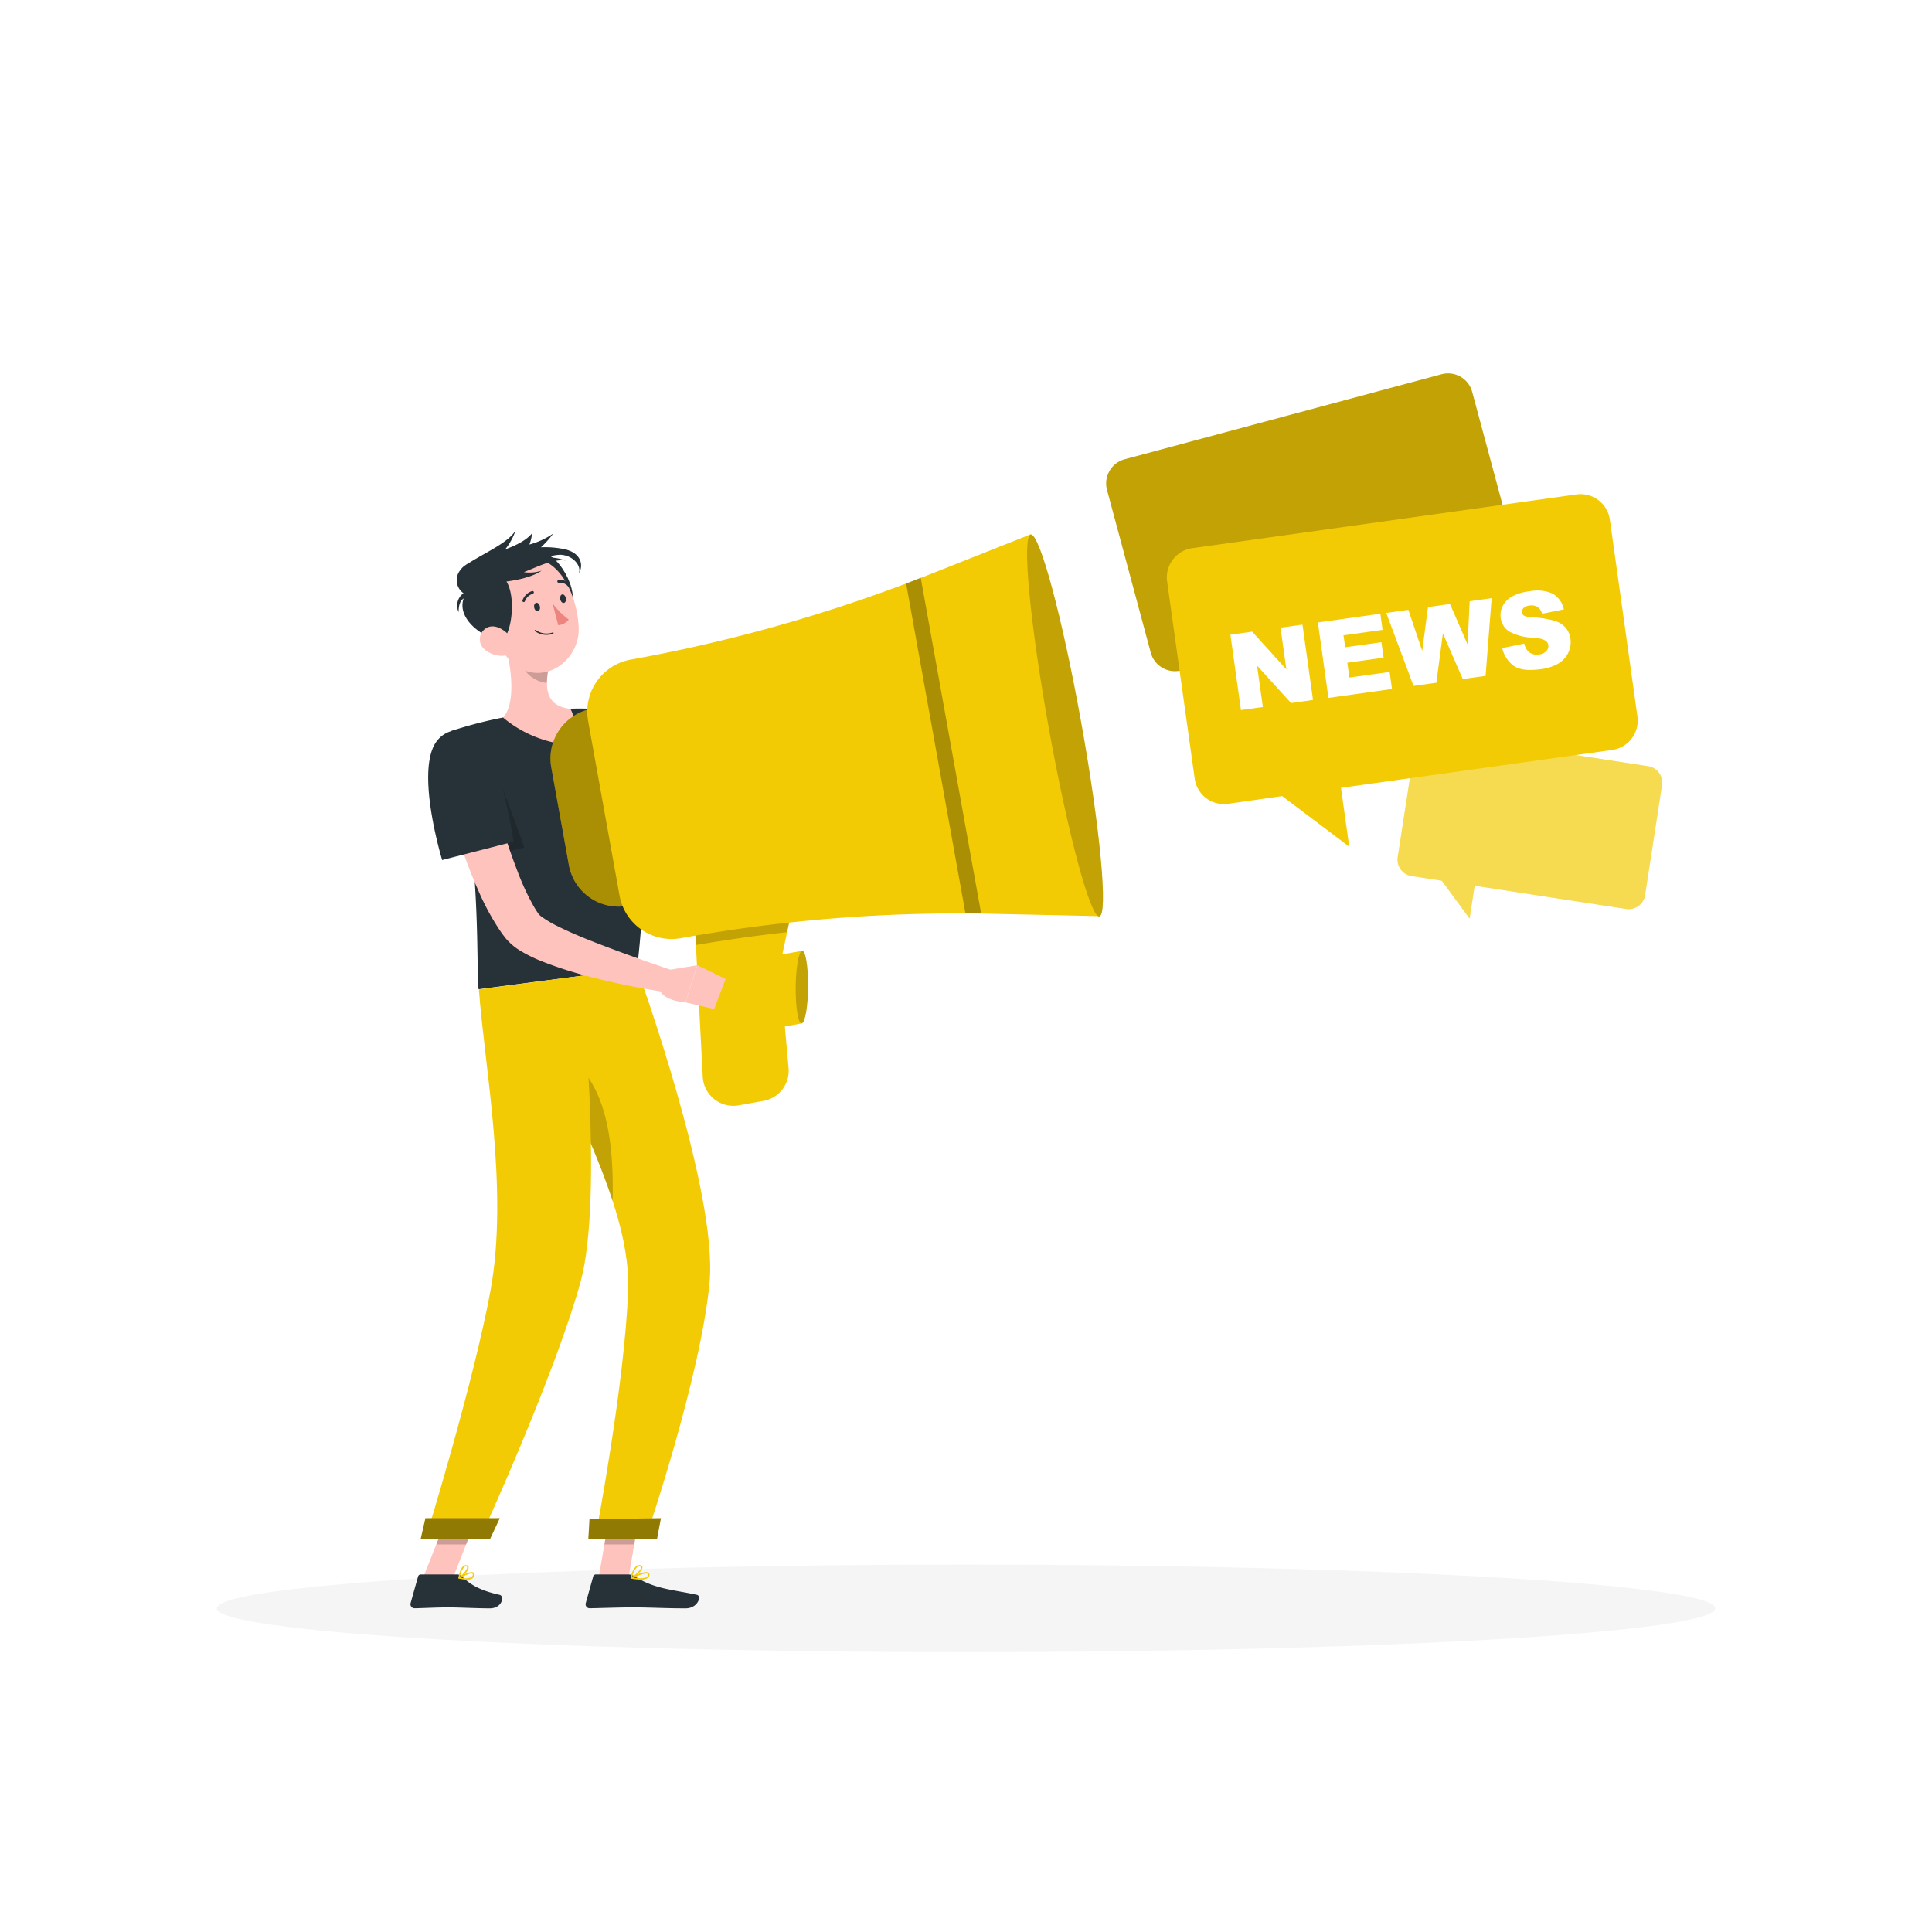 <?xml version="1.0"?>
<svg xmlns="http://www.w3.org/2000/svg" version="1.1" width="590" height="590" viewBox="0 0 65535 65535"><svg xmlns:xlink="http://www.w3.org/1999/xlink" xmlns:svgjs="http://svgjs.com/svgjs" class="animated" id="freepik_stories-news" viewBox="0 0 500 500" version="1.1" width="65535" height="65535"><style>svg#freepik_stories-news:not(.animated) .animable {opacity: 0;}svg#freepik_stories-news.animated #freepik--News--inject-23 {animation: 6s Infinite  linear heartbeat;animation-delay: 0s;}            @keyframes heartbeat {                0% {                    transform: scale(1);                }                10% {                    transform: scale(1.1);                }                30% {                    transform: scale(1);                }                40% {                    transform: scale(1);                }                50% {                    transform: scale(1.1);                }                60% {                    transform: scale(1);                }                100% {                    transform: scale(1);                }            }        .animator-hidden { display: none; }</style><g id="freepik--background-complete--inject-23" class="animable animator-hidden" style="transform-origin: 250px 228.23px;"><rect y="382.4" width="500" height="0.25" style="fill: rgb(235, 235, 235); transform-origin: 250px 382.525px;" id="eltq48m1dqv7n" class="animable"/><rect x="416.78" y="398.49" width="33.12" height="0.25" style="fill: rgb(235, 235, 235); transform-origin: 433.34px 398.615px;" id="eln1a7cqpxpu" class="animable"/><rect x="292" y="401.21" width="39.22" height="0.25" style="fill: rgb(235, 235, 235); transform-origin: 311.61px 401.335px;" id="elshgk37s2mbr" class="animable"/><rect x="358.76" y="389.21" width="57.02" height="0.25" style="fill: rgb(235, 235, 235); transform-origin: 387.27px 389.335px;" id="eltwn6b4mn49n" class="animable"/><rect x="174.48" y="390.89" width="68.63" height="0.25" style="fill: rgb(235, 235, 235); transform-origin: 208.795px 391.015px;" id="elh4gns5wefhl" class="animable"/><rect x="252.01" y="390.89" width="6.33" height="0.25" style="fill: rgb(235, 235, 235); transform-origin: 255.175px 391.015px;" id="el9oeq289k6yf" class="animable"/><rect x="98.33" y="395.11" width="126.81" height="0.25" style="fill: rgb(235, 235, 235); transform-origin: 161.735px 395.235px;" id="elbdyjxosr3pn" class="animable"/><path d="M237,337.8H43.91a5.71,5.71,0,0,1-5.7-5.71V60.66A5.71,5.71,0,0,1,43.91,55H237a5.71,5.71,0,0,1,5.71,5.71V332.09A5.71,5.71,0,0,1,237,337.8ZM43.91,55.2a5.46,5.46,0,0,0-5.45,5.46V332.09a5.46,5.46,0,0,0,5.45,5.46H237a5.47,5.47,0,0,0,5.46-5.46V60.66A5.47,5.47,0,0,0,237,55.2Z" style="fill: rgb(235, 235, 235); transform-origin: 140.46px 196.4px;" id="elomhcxxfo8bg" class="animable"/><path d="M453.31,337.8H260.21a5.72,5.72,0,0,1-5.71-5.71V60.66A5.72,5.72,0,0,1,260.21,55h193.1A5.71,5.71,0,0,1,459,60.66V332.09A5.71,5.71,0,0,1,453.31,337.8ZM260.21,55.2a5.47,5.47,0,0,0-5.46,5.46V332.09a5.47,5.47,0,0,0,5.46,5.46h193.1a5.47,5.47,0,0,0,5.46-5.46V60.66a5.47,5.47,0,0,0-5.46-5.46Z" style="fill: rgb(235, 235, 235); transform-origin: 356.75px 196.4px;" id="el8slj4qgh7f" class="animable"/><g id="el6sagm2cqari"><rect x="78.33" y="264.72" width="35.03" height="117.68" style="fill: rgb(245, 245, 245); transform-origin: 95.845px 323.56px; transform: rotate(180deg);" class="animable"/></g><g id="elk54v1vghif"><rect x="78.33" y="264.72" width="5.78" height="117.68" style="fill: rgb(240, 240, 240); transform-origin: 81.22px 323.56px; transform: rotate(180deg);" class="animable"/></g><rect x="107.97" y="268.61" width="133.02" height="29.44" style="fill: rgb(230, 230, 230); transform-origin: 174.48px 283.33px;" id="elw8z1p56336" class="animable"/><rect x="107.97" y="306.87" width="133.02" height="6.8" style="fill: rgb(230, 230, 230); transform-origin: 174.48px 310.27px;" id="el2u39bs5gehw" class="animable"/><rect x="78.33" y="264.72" width="154.88" height="10.22" style="fill: rgb(240, 240, 240); transform-origin: 155.77px 269.83px;" id="el8dvk0pxl9jd" class="animable"/><g id="elkbitu5yv77b"><rect x="233.21" y="264.72" width="35.03" height="117.68" style="fill: rgb(245, 245, 245); transform-origin: 250.725px 323.56px; transform: rotate(180deg);" class="animable"/></g><g id="el2dtcdugsz3w"><rect x="233.21" y="264.72" width="5.78" height="117.68" style="fill: rgb(240, 240, 240); transform-origin: 236.1px 323.56px; transform: rotate(180deg);" class="animable"/></g><g id="elspqw4811mh"><rect x="223.28" y="261.41" width="181.84" height="60.13" style="fill: rgb(240, 240, 240); transform-origin: 314.2px 291.475px; transform: rotate(90deg);" class="animable"/></g><g id="elhbh5onabon"><rect x="287.43" y="205.12" width="53.53" height="53.53" style="fill: rgb(230, 230, 230); transform-origin: 314.195px 231.885px; transform: rotate(90deg);" class="animable"/></g><g id="elmid9ygcz01a"><rect x="287.43" y="263.45" width="53.53" height="53.53" style="fill: rgb(230, 230, 230); transform-origin: 314.195px 290.215px; transform: rotate(90deg);" class="animable"/></g><g id="elyk1waxcr6a"><rect x="287.43" y="321.78" width="53.53" height="53.53" style="fill: rgb(230, 230, 230); transform-origin: 314.195px 348.545px; transform: rotate(90deg);" class="animable"/></g><g id="elh148g2huwc4"><rect x="271.2" y="221.35" width="53.53" height="21.05" style="fill: rgb(224, 224, 224); transform-origin: 297.965px 231.875px; transform: rotate(90deg);" class="animable"/></g><g id="elz7et3qx6he"><rect x="271.2" y="279.69" width="53.53" height="21.05" style="fill: rgb(224, 224, 224); transform-origin: 297.965px 290.215px; transform: rotate(90deg);" class="animable"/></g><g id="elafxwvrbubfj"><rect x="271.2" y="338.02" width="53.53" height="21.05" style="fill: rgb(224, 224, 224); transform-origin: 297.965px 348.545px; transform: rotate(90deg);" class="animable"/></g><g id="elp7fvfna00n"><rect x="261.5" y="283.31" width="181.84" height="16.33" style="fill: rgb(245, 245, 245); transform-origin: 352.42px 291.475px; transform: rotate(90deg);" class="animable"/></g><g id="elhmopn4ls7g7"><rect x="287.56" y="261.41" width="181.84" height="60.13" style="fill: rgb(240, 240, 240); transform-origin: 378.48px 291.475px; transform: rotate(90deg);" class="animable"/></g><g id="elfcs252pkdai"><rect x="351.72" y="205.12" width="53.53" height="53.53" style="fill: rgb(230, 230, 230); transform-origin: 378.485px 231.885px; transform: rotate(90deg);" class="animable"/></g><g id="ell47yxwz8n9"><rect x="351.72" y="263.45" width="53.53" height="53.53" style="fill: rgb(230, 230, 230); transform-origin: 378.485px 290.215px; transform: rotate(90deg);" class="animable"/></g><g id="elk6dtgszy1so"><rect x="351.72" y="321.78" width="53.53" height="53.53" style="fill: rgb(230, 230, 230); transform-origin: 378.485px 348.545px; transform: rotate(90deg);" class="animable"/></g><g id="el7u7fy2dzp4m"><rect x="335.48" y="221.35" width="53.53" height="21.05" style="fill: rgb(224, 224, 224); transform-origin: 362.245px 231.875px; transform: rotate(90deg);" class="animable"/></g><g id="el58huuq1oqa"><rect x="335.48" y="279.69" width="53.53" height="21.05" style="fill: rgb(224, 224, 224); transform-origin: 362.245px 290.215px; transform: rotate(90deg);" class="animable"/></g><g id="ela10vl4a01kn"><rect x="335.48" y="338.02" width="53.53" height="21.05" style="fill: rgb(224, 224, 224); transform-origin: 362.245px 348.545px; transform: rotate(90deg);" class="animable"/></g><g id="elx7438qoo8p"><rect x="325.79" y="283.31" width="181.84" height="16.33" style="fill: rgb(245, 245, 245); transform-origin: 416.71px 291.475px; transform: rotate(90deg);" class="animable"/></g><g id="elotgbent98m"><circle cx="378.48" cy="244.82" r="13.82" style="fill: rgb(245, 245, 245); transform-origin: 378.48px 244.82px; transform: rotate(-45deg);" class="animable"/></g><path d="M331.33,303.16a13.83,13.83,0,0,1-27.65,0Z" style="fill: rgb(240, 240, 240); transform-origin: 317.505px 309.889px;" id="els5her4ru7pl" class="animable"/><path d="M331.33,292.82a13.83,13.83,0,1,1-27.65,0Z" style="fill: rgb(240, 240, 240); transform-origin: 317.505px 299.921px;" id="elfq51d06z2v" class="animable"/><g id="elpk1y307ttws"><rect x="355.35" y="329.5" width="43.46" height="45.81" style="fill: rgb(240, 240, 240); transform-origin: 377.08px 352.405px; transform: rotate(180deg);" class="animable"/></g><rect x="398.81" y="329.5" width="6.43" height="45.81" style="fill: rgb(224, 224, 224); transform-origin: 402.025px 352.405px;" id="elnf606f8znz9" class="animable"/><g id="eldjgv1bfzbsw"><rect x="366.66" y="133.59" width="17.28" height="66.96" style="fill: rgb(230, 230, 230); transform-origin: 375.3px 167.07px; transform: rotate(180deg);" class="animable"/></g><polygon points="319.81 200.56 377.16 200.56 385.82 122.18 328.47 122.18 319.81 200.56" style="fill: rgb(240, 240, 240); transform-origin: 352.815px 161.37px;" id="elvd2ct21jam" class="animable"/><polygon points="313.6 200.56 372.83 200.56 381.5 122.18 322.26 122.18 313.6 200.56" style="fill: rgb(245, 245, 245); transform-origin: 347.55px 161.37px;" id="eldj8864re1xi" class="animable"/><polygon points="355.76 200.56 367.26 200.56 354.01 122.18 342.52 122.18 355.76 200.56" style="fill: rgb(250, 250, 250); transform-origin: 354.89px 161.37px;" id="elpxx04za8g3" class="animable"/><polygon points="345.52 200.56 349.98 200.56 336.73 122.18 332.27 122.18 345.52 200.56" style="fill: rgb(250, 250, 250); transform-origin: 341.125px 161.37px;" id="elfjcuq4zc0en" class="animable"/><g id="elo0jxzg2uyz9"><rect x="63.11" y="95.17" width="150.67" height="135" style="fill: rgb(235, 235, 235); transform-origin: 138.445px 162.67px; transform: rotate(90deg);" class="animable"/></g><g id="eli3u6nwxrkeq"><rect x="131.22" y="162.06" width="150.67" height="1.22" style="fill: rgb(224, 224, 224); transform-origin: 206.555px 162.67px; transform: rotate(90deg);" class="animable"/></g><g id="elofjf5je3i0o"><rect x="80.94" y="97.33" width="115" height="130.67" style="fill: rgb(245, 245, 245); transform-origin: 138.44px 162.665px; transform: rotate(180deg);" class="animable"/></g><g id="elzr4hsie3jc"><rect x="147.52" y="189.67" width="32.39" height="45.33" style="fill: rgb(255, 255, 255); transform-origin: 163.715px 212.335px; transform: rotate(180deg);" class="animable"/></g><polygon points="100.01 219.04 132.39 219.04 134.72 173.71 102.34 173.71 100.01 219.04" style="fill: rgb(255, 255, 255); transform-origin: 117.365px 196.375px;" id="el0ue1adz7exm" class="animable"/><polygon points="165.59 138.38 197.97 138.38 200.3 93.04 167.92 93.04 165.59 138.38" style="fill: rgb(255, 255, 255); transform-origin: 182.945px 115.71px;" id="elnm6elqw3hp9" class="animable"/><g id="elvc0mcr3yaq"><rect x="124.03" y="119.73" width="32.38" height="45.33" style="fill: rgb(255, 255, 255); transform-origin: 140.22px 142.395px; transform: rotate(-177.49deg);" class="animable"/></g><g id="eljtae0y1ztu"><rect x="76.01" y="105.93" width="32.38" height="45.33" style="fill: rgb(255, 255, 255); transform-origin: 92.2px 128.595px; transform: rotate(178.34deg);" class="animable"/></g></g><g id="freepik--Shadow--inject-23" class="animable" style="transform-origin: 250px 416.24px;"><ellipse id="freepik--path--inject-23" cx="250" cy="416.24" rx="193.89" ry="11.32" style="fill: rgb(245, 245, 245); transform-origin: 250px 416.24px;" class="animable"/></g><g id="freepik--Character--inject-23" class="animable" style="transform-origin: 195.839px 276.71px;"><polygon points="154.92 408.35 162.65 408.35 165.74 390.46 158.01 390.46 154.92 408.35" style="fill: rgb(255, 195, 189); transform-origin: 160.33px 399.405px;" id="elbknp1hsm6er" class="animable"/><polygon points="109.49 408.35 117.22 408.35 124.28 390.46 116.55 390.46 109.49 408.35" style="fill: rgb(255, 195, 189); transform-origin: 116.885px 399.405px;" id="elvlrbqr8907" class="animable"/><path d="M118.3,407.46h-9.42a.72.72,0,0,0-.68.52l-1.93,6.87a1.06,1.06,0,0,0,1,1.37c3-.05,5.26-.23,9.07-.23,2.35,0,7.17.25,10.42.25s3.85-3.21,2.54-3.5c-5.88-1.3-8-3.1-9.82-4.81A1.78,1.78,0,0,0,118.3,407.46Z" style="fill: rgb(38, 50, 56); transform-origin: 118.085px 411.85px;" id="elktx5esjrbq" class="animable"/><path d="M162.64,407.46h-8.43a.73.73,0,0,0-.69.52l-1.92,6.87a1.05,1.05,0,0,0,1,1.37c3-.05,7.45-.23,11.27-.23,4.48,0,8.32.25,13.57.25,3.17,0,4.23-3.21,2.92-3.5-6-1.32-10.89-1.46-15.92-4.68A3.41,3.41,0,0,0,162.64,407.46Z" style="fill: rgb(38, 50, 56); transform-origin: 166.229px 411.85px;" id="el4tu7rup90qi" class="animable"/><path d="M162.24,187.09c4.08,2.56,8.37,5.14,12.6,7.59s8.53,4.83,12.83,6.89c1.07.53,2.14,1,3.21,1.48.53.24,1.06.43,1.59.65l.8.33.65.24a7.81,7.81,0,0,0,4.37.55,8.06,8.06,0,0,0,4.15-2.57,19.39,19.39,0,0,0,1.93-2.44c.3-.45.59-.92.86-1.4L206,197l5.66,1.3a20.93,20.93,0,0,1-.37,2.24c-.16.7-.34,1.4-.56,2.1a20.24,20.24,0,0,1-1.77,4.12,17.66,17.66,0,0,1-3,3.87,14.72,14.72,0,0,1-4.42,3,14.94,14.94,0,0,1-5.35,1.22,17.89,17.89,0,0,1-5.13-.51c-.38-.09-.84-.19-1.16-.3l-1-.31c-.65-.21-1.32-.41-1.95-.64-1.26-.47-2.56-.91-3.77-1.43a140.15,140.15,0,0,1-14.11-6.79c-2.27-1.24-4.51-2.51-6.71-3.85s-4.37-2.66-6.58-4.15Z" style="fill: rgb(255, 195, 189); transform-origin: 183.72px 200.979px;" id="ely163insfmzp" class="animable"/><path d="M150.61,194.22c1.53,7.38,20.1,18,20.1,18l6.77-17.79s-5.29-3.31-13.19-8.59S148.92,186.12,150.61,194.22Z" style="fill: rgb(38, 50, 56); transform-origin: 163.924px 197.995px;" id="eliyv7flyfqq" class="animable"/><path d="M203.85,199.85l5.37-8.43,4,9.18s-3.18,4.82-8.09,2.34Z" style="fill: rgb(255, 195, 189); transform-origin: 208.535px 197.535px;" id="elg7wlptvc4ob" class="animable"/><polygon points="216.07 188.23 218.7 195.11 213.23 200.59 209.22 191.42 216.07 188.23" style="fill: rgb(255, 195, 189); transform-origin: 213.96px 194.41px;" id="el2wig57h9z6b" class="animable"/><g id="el507nvixejqm"><polygon points="165.74 390.47 164.14 399.69 156.42 399.69 158.01 390.47 165.74 390.47" style="opacity: 0.2; transform-origin: 161.08px 395.08px;" class="animable"/></g><g id="elm6f3t0dadi"><polygon points="116.55 390.47 124.28 390.47 120.63 399.69 112.91 399.69 116.55 390.47" style="opacity: 0.2; transform-origin: 118.595px 395.08px;" class="animable"/></g><path d="M159.57,184s10.73,22.12,5.29,66.64l-41,5.38c-.74-6.3,1-37.73-7.27-66.78a111.17,111.17,0,0,1,13.59-3.55,151.52,151.52,0,0,1,17.41-2.28A75.3,75.3,0,0,1,159.57,184Z" style="fill: rgb(38, 50, 56); transform-origin: 141.494px 219.697px;" id="elly9ez2xjbbo" class="animable"/><g id="eloy1ou74wiye"><path d="M116.63,189.26l.18-.06c4-1.12,8.61,3.1,11.07,9.26,3.59,9,7.82,20.87,7.82,20.87l-13.25,3.17A182.67,182.67,0,0,0,116.63,189.26Z" style="opacity: 0.2; transform-origin: 126.165px 205.76px;" class="animable"/></g><path d="M130.51,165.73c1.51,5.5,3.35,15.7-.29,20a30.87,30.87,0,0,0,16.61,7c3.83-4.07.8-9.27.8-9.27-6.36-.69-6.53-5.38-5.76-9.91Z" style="fill: rgb(255, 195, 189); transform-origin: 139.494px 179.23px;" id="ellj4ecxbc6q" class="animable"/><path d="M162.42,234.42h0l-9.19-51h0a13.08,13.08,0,0,0-10.56,15.19l4.55,25.28A13.09,13.09,0,0,0,162.42,234.42Z" style="fill: rgb(242, 203, 5); transform-origin: 152.442px 209.024px;" id="elqa1xdypr9nq" class="animable"/><g id="elcm69dhfapem"><path d="M162.42,234.42h0l-9.19-51h0a13.08,13.08,0,0,0-10.56,15.19l4.55,25.28A13.09,13.09,0,0,0,162.42,234.42Z" style="opacity: 0.3; transform-origin: 152.442px 209.024px;" class="animable"/></g><path d="M197.63,284.9l-6.44,1.16a7.93,7.93,0,0,1-9.32-7.39l-2.65-51a7.91,7.91,0,0,1,6.51-8.21l11.91-2.15a7.93,7.93,0,0,1,9.15,9.45L202,249.18a8,8,0,0,0-.14,2.35l2.22,24.87A7.92,7.92,0,0,1,197.63,284.9Z" style="fill: rgb(242, 203, 5); transform-origin: 193.085px 251.686px;" id="elhmaca1vx7lq" class="animable"/><g id="elvodhh08s1bn"><path d="M197.64,217.29l-11.91,2.14a7.93,7.93,0,0,0-6.51,8.21l.87,16.93q11.78-2,23.62-3.33l3.08-14.52A7.92,7.92,0,0,0,197.64,217.29Z" style="opacity: 0.2; transform-origin: 193.085px 230.868px;" class="animable"/></g><polygon points="207.48 264.86 196.65 266.8 196.74 248.02 207.57 246.07 207.48 264.86" style="fill: rgb(242, 203, 5); transform-origin: 202.11px 256.435px;" id="elkn0upkoff7" class="animable"/><path d="M209.12,255.17c0,5.19-.76,9.53-1.64,9.68s-1.58-3.91-1.56-9.1.76-9.52,1.65-9.68S209.15,250,209.12,255.17Z" style="fill: rgb(242, 203, 5); transform-origin: 207.52px 255.46px;" id="elaz4alsaxa7b" class="animable"/><g id="el1wbxugnhkr7"><path d="M209.12,255.17c0,5.19-.76,9.53-1.64,9.68s-1.58-3.91-1.56-9.1.76-9.52,1.65-9.68S209.15,250,209.12,255.17Z" style="opacity: 0.2; transform-origin: 207.52px 255.46px;" class="animable"/></g><path d="M163.2,170.71h0a13.67,13.67,0,0,0-11,15.86l8.14,45.23a13.66,13.66,0,0,0,15.86,11h0a405.94,405.94,0,0,1,80.57-6.31l27.77.61-17.78-98.83-25.82,10.25A405.17,405.17,0,0,1,163.2,170.71Z" style="fill: rgb(242, 203, 5); transform-origin: 218.263px 190.643px;" id="elr62k6c7qjo" class="animable"/><g id="elusmvqpgooc"><path d="M234.5,151l15.36,85.41c1.35,0,2.71,0,4.06,0l-15.64-86.9C237,150.07,235.76,150.55,234.5,151Z" style="opacity: 0.3; transform-origin: 244.21px 192.96px;" class="animable"/></g><path d="M279.82,187c4.91,27.29,7,49.75,4.7,50.17s-8.17-21.37-13.08-48.66-7-49.75-4.7-50.17S274.91,159.66,279.82,187Z" style="fill: rgb(242, 203, 5); transform-origin: 275.63px 187.755px;" id="elkyztic0vnw8" class="animable"/><g id="elznjxy2t06k"><path d="M279.82,187c4.91,27.29,7,49.75,4.7,50.17s-8.17-21.37-13.08-48.66-7-49.75-4.7-50.17S274.91,159.66,279.82,187Z" style="opacity: 0.2; transform-origin: 275.63px 187.755px;" class="animable"/></g><g id="el1as8v1zcwpy"><path d="M135.14,168.91l6.72,4.61a18.4,18.4,0,0,0-.31,3.18c-2.41,0-5.88-2.24-6.32-4.72A8.56,8.56,0,0,1,135.14,168.91Z" style="opacity: 0.2; transform-origin: 138.451px 172.805px;" class="animable"/></g><path d="M140.81,143.28c4.06.37,10.18,11.28,6.11,15.12S133.12,142.57,140.81,143.28Z" style="fill: rgb(38, 50, 56); transform-origin: 143.098px 151.079px;" id="elnqur1brema" class="animable"/><path d="M126.56,158.84c2.37,7.2,3.38,11.55,8.08,14.13,7.06,3.88,15.28-2.38,15.13-10.27-.13-7.1-4-17.68-11.94-18.3A11.11,11.11,0,0,0,126.56,158.84Z" style="fill: rgb(255, 195, 189); transform-origin: 137.907px 159.266px;" id="ely7lzy1aiaa" class="animable"/><path d="M146,142.11a24.52,24.52,0,0,0-6-.47,24.55,24.55,0,0,0,3.17-3.55,20,20,0,0,1-6.17,2.83,10,10,0,0,0,.68-2.88c-1.53,1.84-4.13,3.09-6.94,4.14a16.21,16.21,0,0,0,2.73-5c-1.75,3.23-8.32,6-12.46,8.75l-.06,0a6.74,6.74,0,0,0-.83.58l0,0a3.36,3.36,0,0,0-.86.88,4.11,4.11,0,0,0,.7,6.13,3.91,3.91,0,0,0-1.25,4.91c-.06-1.4.27-2.93,1.28-3.55-1.7,4.92,4,9.56,9.08,10.87,3,.76,4.84-10.72,2-15.26,3.85-.49,7.14-1.45,9.11-2.81a10.16,10.16,0,0,1-4.6.39c3.7-1.46,7.68-3.52,10.82-3a13.44,13.44,0,0,0-4.72-.81,9.25,9.25,0,0,1,3.35-.69c3.37.14,5.59,3,4.73,4.92C151.05,146.42,150.58,143.08,146,142.11Z" style="fill: rgb(38, 50, 56); transform-origin: 134.29px 151.483px;" id="elbb7l8ob2fu4" class="animable"/><path d="M125.34,168a6.88,6.88,0,0,0,5.18,1.69c2.53-.24,3-2.76,1.68-4.7-1.22-1.74-4-3.72-6.24-2.51A3.37,3.37,0,0,0,125.34,168Z" style="fill: rgb(255, 195, 189); transform-origin: 128.547px 165.913px;" id="elc09o1uxd2r9" class="animable"/><path d="M164.86,250.66s21,57.73,18.77,81.28c-2.29,24.51-16.48,66-16.48,66H154.06s7.68-40,8.5-64.09c.89-26.23-23.15-59.4-24.62-79.61Z" style="fill: rgb(242, 203, 5); transform-origin: 160.868px 324.3px;" id="elo6hzyyqmdc" class="animable"/><g id="elq1ap4ocwg3g"><path d="M143.44,270.56a5.76,5.76,0,0,0-1.52-.69c4.6,12.39,12.05,26.84,16.63,40.94C159.05,287.5,154,277.12,143.44,270.56Z" style="opacity: 0.2; transform-origin: 150.252px 290.34px;" class="animable"/></g><path d="M150.33,252.57s6,57.1-.09,79.21c-6.67,24.22-25.87,66.12-25.87,66.12H110.22S122.54,358,126.94,334c4.78-26-1.63-58.61-3-77.94Z" style="fill: rgb(242, 203, 5); transform-origin: 131.595px 325.235px;" id="elh4blza4fzew" class="animable"/><polygon points="126.86 398.21 108.89 398.21 110.1 392.91 129.34 392.91 126.86 398.21" style="fill: rgb(242, 203, 5); transform-origin: 119.115px 395.56px;" id="el60o6aq7n4ff" class="animable"/><g id="el1ddo1th9cna"><polygon points="126.86 398.21 108.89 398.21 110.1 392.91 129.34 392.91 126.86 398.21" style="opacity: 0.4; transform-origin: 119.115px 395.56px;" class="animable"/></g><polygon points="170.05 398.21 152.27 398.21 152.56 393.17 171.04 392.91 170.05 398.21" style="fill: rgb(242, 203, 5); transform-origin: 161.655px 395.56px;" id="elgxneewpahbs" class="animable"/><g id="eluux77796jpd"><polygon points="170.05 398.21 152.27 398.21 152.56 393.17 171.04 392.91 170.05 398.21" style="opacity: 0.4; transform-origin: 161.655px 395.56px;" class="animable"/></g><path d="M138.27,157.33c.15.59.6,1,1,.85s.58-.71.43-1.31-.6-1-1-.85S138.11,156.73,138.27,157.33Z" style="fill: rgb(38, 50, 56); transform-origin: 138.983px 157.1px;" id="el39fzt8x0tbq" class="animable"/><path d="M145,155.16c.16.6.6,1,1,.86s.59-.72.43-1.31-.6-1-1-.86S144.89,154.56,145,155.16Z" style="fill: rgb(38, 50, 56); transform-origin: 145.725px 154.935px;" id="el8m5jck7hhiu" class="animable"/><path d="M143,156.15a20.48,20.48,0,0,0,4.19,4.19,3.75,3.75,0,0,1-2.73,1.45Z" style="fill: rgb(237, 132, 126); transform-origin: 145.095px 158.97px;" id="el47843dqk8a5" class="animable"/><path d="M143.12,164a5,5,0,0,1-4.69-.68.18.18,0,0,1,0-.26.18.18,0,0,1,.25,0,4.74,4.74,0,0,0,4.36.61.17.17,0,0,1,.22.12A.2.2,0,0,1,143.12,164Z" style="fill: rgb(38, 50, 56); transform-origin: 140.818px 163.656px;" id="el8f57jbk7uh2" class="animable"/><path d="M135.66,155.8a.45.45,0,0,1-.23,0,.35.35,0,0,1-.2-.47,3.91,3.91,0,0,1,2.49-2.37.35.35,0,0,1,.43.27.41.41,0,0,1-.29.45h0a3.12,3.12,0,0,0-2,1.89A.42.42,0,0,1,135.66,155.8Z" style="fill: rgb(38, 50, 56); transform-origin: 136.677px 154.382px;" id="elvg6m51mb0xp" class="animable"/><path d="M147.41,151.89a.36.36,0,0,1-.37-.09,2.73,2.73,0,0,0-2.4-1,.33.33,0,0,1-.4-.29.4.4,0,0,1,.31-.43,3.37,3.37,0,0,1,3,1.17.38.38,0,0,1,0,.52A.29.29,0,0,1,147.41,151.89Z" style="fill: rgb(38, 50, 56); transform-origin: 145.945px 150.981px;" id="elr0hexoff67" class="animable"/><path d="M124.86,195.5c.86,3.35,1.76,6.87,2.73,10.28s1.94,6.84,3,10.2,2.24,6.68,3.49,9.9a62.88,62.88,0,0,0,4.23,9c.2.31.39.67.59.95l.31.45.15.22s0,0,0,0a4.39,4.39,0,0,0,1,.89,30.23,30.23,0,0,0,4,2.34c3,1.49,6.27,2.86,9.57,4.15,6.62,2.58,13.48,5,20.28,7.32l-1.32,5.65a187.47,187.47,0,0,1-21.76-4.48,100,100,0,0,1-10.84-3.56,37.88,37.88,0,0,1-5.64-2.76,15.08,15.08,0,0,1-3.2-2.57L131,243l-.25-.32-.51-.66c-.35-.44-.62-.87-.93-1.31a65.14,65.14,0,0,1-5.62-10.47c-1.56-3.49-2.88-7-4.11-10.57a201,201,0,0,1-6.17-21.51Z" style="fill: rgb(255, 195, 189); transform-origin: 143.81px 226.175px;" id="elgeob395fihe" class="animable"/><path d="M112.05,193.51c-3.8,8.86,2.38,29.07,2.38,29.07l18.5-4.75A152.73,152.73,0,0,0,128,196.76C124.8,187.29,115,186.69,112.05,193.51Z" style="fill: rgb(38, 50, 56); transform-origin: 121.872px 205.76px;" id="el8wzcwbsuakl" class="animable"/><path d="M120.78,408.81a8.85,8.85,0,0,1-2-.28.18.18,0,0,1-.13-.15.2.2,0,0,1,.1-.18c.29-.18,2.87-1.71,3.7-1.27a.54.54,0,0,1,.28.52,1.17,1.17,0,0,1-.43,1A2.42,2.42,0,0,1,120.78,408.81Zm-1.46-.54a3.77,3.77,0,0,0,2.75-.14.79.79,0,0,0,.29-.66.24.24,0,0,0-.11-.22C121.82,407,120.36,407.69,119.32,408.27Z" style="fill: rgb(242, 203, 5); transform-origin: 120.692px 407.836px;" id="elrqai55ii66b" class="animable"/><path d="M118.81,408.53l-.09,0a.17.17,0,0,1-.08-.16c0-.1.33-2.33,1.27-3.06a1,1,0,0,1,.79-.23.55.55,0,0,1,.56.47c.11.87-1.53,2.56-2.36,3A.13.13,0,0,1,118.81,408.53Zm1.75-3.13a.72.72,0,0,0-.43.16,4.7,4.7,0,0,0-1.06,2.42c.83-.6,1.89-1.88,1.82-2.39,0,0,0-.15-.25-.18Z" style="fill: rgb(242, 203, 5); transform-origin: 119.952px 406.811px;" id="elc1e8fz1xkd6" class="animable"/><path d="M165.78,408.81a12.78,12.78,0,0,1-2.41-.28.16.16,0,0,1-.14-.15.19.19,0,0,1,.11-.19c.36-.18,3.55-1.76,4.46-1.23a.55.55,0,0,1,.28.48,1.09,1.09,0,0,1-.4.89A3,3,0,0,1,165.78,408.81Zm-1.79-.54c1.69.28,3,.21,3.46-.21a.71.71,0,0,0,.26-.59.2.2,0,0,0-.1-.19C167.11,407,165.3,407.66,164,408.27Z" style="fill: rgb(242, 203, 5); transform-origin: 165.655px 407.836px;" id="el8ayfxe8ks5" class="animable"/><path d="M163.4,408.53a.17.17,0,0,1-.1,0,.18.18,0,0,1-.07-.17,5.52,5.52,0,0,1,1.37-3,1.43,1.43,0,0,1,1-.32c.5.06.63.31.66.52.09.87-1.86,2.54-2.81,3Zm2.07-3.13a1,1,0,0,0-.65.24,4.54,4.54,0,0,0-1.16,2.38c1-.57,2.32-1.88,2.26-2.41,0,0,0-.17-.34-.2Z" style="fill: rgb(242, 203, 5); transform-origin: 164.746px 406.798px;" id="el7lxvwaeo1ob" class="animable"/><path d="M172.74,251.07l7.73-1.27-3.11,9.61s-6.74-.39-6.73-4.07Z" style="fill: rgb(255, 195, 189); transform-origin: 175.55px 254.605px;" id="elo2y9dliudu" class="animable"/><polygon points="187.79 253.37 184.83 261.13 177.36 259.41 180.47 249.8 187.79 253.37" style="fill: rgb(255, 195, 189); transform-origin: 182.575px 255.465px;" id="elri9v6oprq4" class="animable"/></g><g id="freepik--News--inject-23" class="animable animator-active" style="transform-origin: 358.224px 167.184px;"><path d="M392.33,143.53,381,101.43a6.47,6.47,0,0,0-7.93-4.57l-82,22a6.48,6.48,0,0,0-4.57,7.94l11.32,42.1a6.48,6.48,0,0,0,7.93,4.58l11.57-3.11,15.93,9.17L329.86,167l57.9-15.56A6.48,6.48,0,0,0,392.33,143.53Z" style="fill: rgb(242, 203, 5); transform-origin: 339.411px 138.089px;" id="el0pwq5ogkgvm" class="animable"/><g id="elfel6zpa3jil"><path d="M392.33,143.53,381,101.43a6.47,6.47,0,0,0-7.93-4.57l-82,22a6.48,6.48,0,0,0-4.57,7.94l11.32,42.1a6.48,6.48,0,0,0,7.93,4.58l11.57-3.11,15.93,9.17L329.86,167l57.9-15.56A6.48,6.48,0,0,0,392.33,143.53Z" style="opacity: 0.2; transform-origin: 339.411px 138.089px;" class="animable"/></g><path d="M425.74,231.68l4.38-28.5a4.28,4.28,0,0,0-3.58-4.88L371,189.76a4.27,4.27,0,0,0-4.88,3.58l-4.39,28.5a4.28,4.28,0,0,0,3.58,4.88l7.83,1.21,7.19,9.8,1.31-8.5,39.18,6A4.28,4.28,0,0,0,425.74,231.68Z" style="fill: rgb(242, 203, 5); transform-origin: 395.925px 213.719px;" id="els815vzcxxqb" class="animable"/><g id="el4hgacfv9sx7"><path d="M425.74,231.68l4.38-28.5a4.28,4.28,0,0,0-3.58-4.88L371,189.76a4.27,4.27,0,0,0-4.88,3.58l-4.39,28.5a4.28,4.28,0,0,0,3.58,4.88l7.83,1.21,7.19,9.8,1.31-8.5,39.18,6A4.28,4.28,0,0,0,425.74,231.68Z" style="fill: rgb(255, 255, 255); opacity: 0.3; transform-origin: 395.925px 213.719px;" class="animable"/></g><path d="M423.77,185.48l-7.14-51a7.66,7.66,0,0,0-8.65-6.52l-99.41,13.9a7.66,7.66,0,0,0-6.52,8.65l7.14,51a7.64,7.64,0,0,0,8.64,6.52l14-2,17.35,13.09-2.13-15.22,70.17-9.81A7.67,7.67,0,0,0,423.77,185.48Z" style="fill: rgb(242, 203, 5); transform-origin: 362.906px 173.503px;" id="elficlp87ls1q" class="animable"/><path d="M318.43,164.26l5.63-.79,8.85,9.76-1.51-10.79,5.68-.79,2.73,19.5-5.68.8-8.8-9.69,1.5,10.71-5.67.79Z" style="fill: rgb(255, 255, 255); transform-origin: 329.12px 172.705px;" id="elk36cfytpi4" class="animable"/><path d="M341.07,161.09l16.16-2.26.58,4.17-10.11,1.41.43,3.1,9.38-1.31.56,4-9.38,1.31.53,3.84,10.41-1.45.62,4.41-16.45,2.3Z" style="fill: rgb(255, 255, 255); transform-origin: 350.66px 169.72px;" id="elsyvsc5io8f" class="animable"/><path d="M358.76,158.62l5.72-.8,3.59,10.63,1.49-11.34,5.7-.8,4.55,10.48.54-11.19,5.69-.8-1.57,20.11-5.91.82-5.14-11.8-1.69,12.76-5.91.82Z" style="fill: rgb(255, 255, 255); transform-origin: 372.4px 166.155px;" id="el19xdzoi3hrn" class="animable"/><path d="M388.78,167.72l5.69-1.16a4.4,4.4,0,0,0,1,2,3.25,3.25,0,0,0,2.83.81,2.94,2.94,0,0,0,1.9-.89,1.84,1.84,0,0,0,.51-1.5,1.82,1.82,0,0,0-.86-1.26,7.74,7.74,0,0,0-3.24-.7,13.3,13.3,0,0,1-6-1.58,4.82,4.82,0,0,1-2.23-3.52,5.16,5.16,0,0,1,.48-3,5.87,5.87,0,0,1,2.32-2.47,12.39,12.39,0,0,1,4.69-1.43,10,10,0,0,1,5.9.59,6.06,6.06,0,0,1,2.95,4.1l-5.63,1.13a3.11,3.11,0,0,0-1.22-1.79,3.16,3.16,0,0,0-2.09-.32,2.42,2.42,0,0,0-1.52.67,1.39,1.39,0,0,0-.38,1.16,1.1,1.1,0,0,0,.56.78,5.05,5.05,0,0,0,2.12.43,25.69,25.69,0,0,1,5.9.93,6.07,6.07,0,0,1,2.79,1.82,5.53,5.53,0,0,1,1.18,2.78,6.22,6.22,0,0,1-.55,3.6,6.58,6.58,0,0,1-2.56,2.81,11.81,11.81,0,0,1-4.59,1.47q-5,.7-7.16-1A7.69,7.69,0,0,1,388.78,167.72Z" style="fill: rgb(255, 255, 255); transform-origin: 397.413px 163.101px;" id="elmt9xczzilcn" class="animable"/></g><defs>     <filter id="active" height="200%">         <feMorphology in="SourceAlpha" result="DILATED" operator="dilate" radius="2"/>                <feFlood flood-color="#32DFEC" flood-opacity="1" result="PINK"/>        <feComposite in="PINK" in2="DILATED" operator="in" result="OUTLINE"/>        <feMerge>            <feMergeNode in="OUTLINE"/>            <feMergeNode in="SourceGraphic"/>        </feMerge>    </filter>    <filter id="hover" height="200%">        <feMorphology in="SourceAlpha" result="DILATED" operator="dilate" radius="2"/>                <feFlood flood-color="#ff0000" flood-opacity="0.5" result="PINK"/>        <feComposite in="PINK" in2="DILATED" operator="in" result="OUTLINE"/>        <feMerge>            <feMergeNode in="OUTLINE"/>            <feMergeNode in="SourceGraphic"/>        </feMerge>            <feColorMatrix type="matrix" values="0   0   0   0   0                0   1   0   0   0                0   0   0   0   0                0   0   0   1   0 "/>    </filter></defs></svg></svg>
